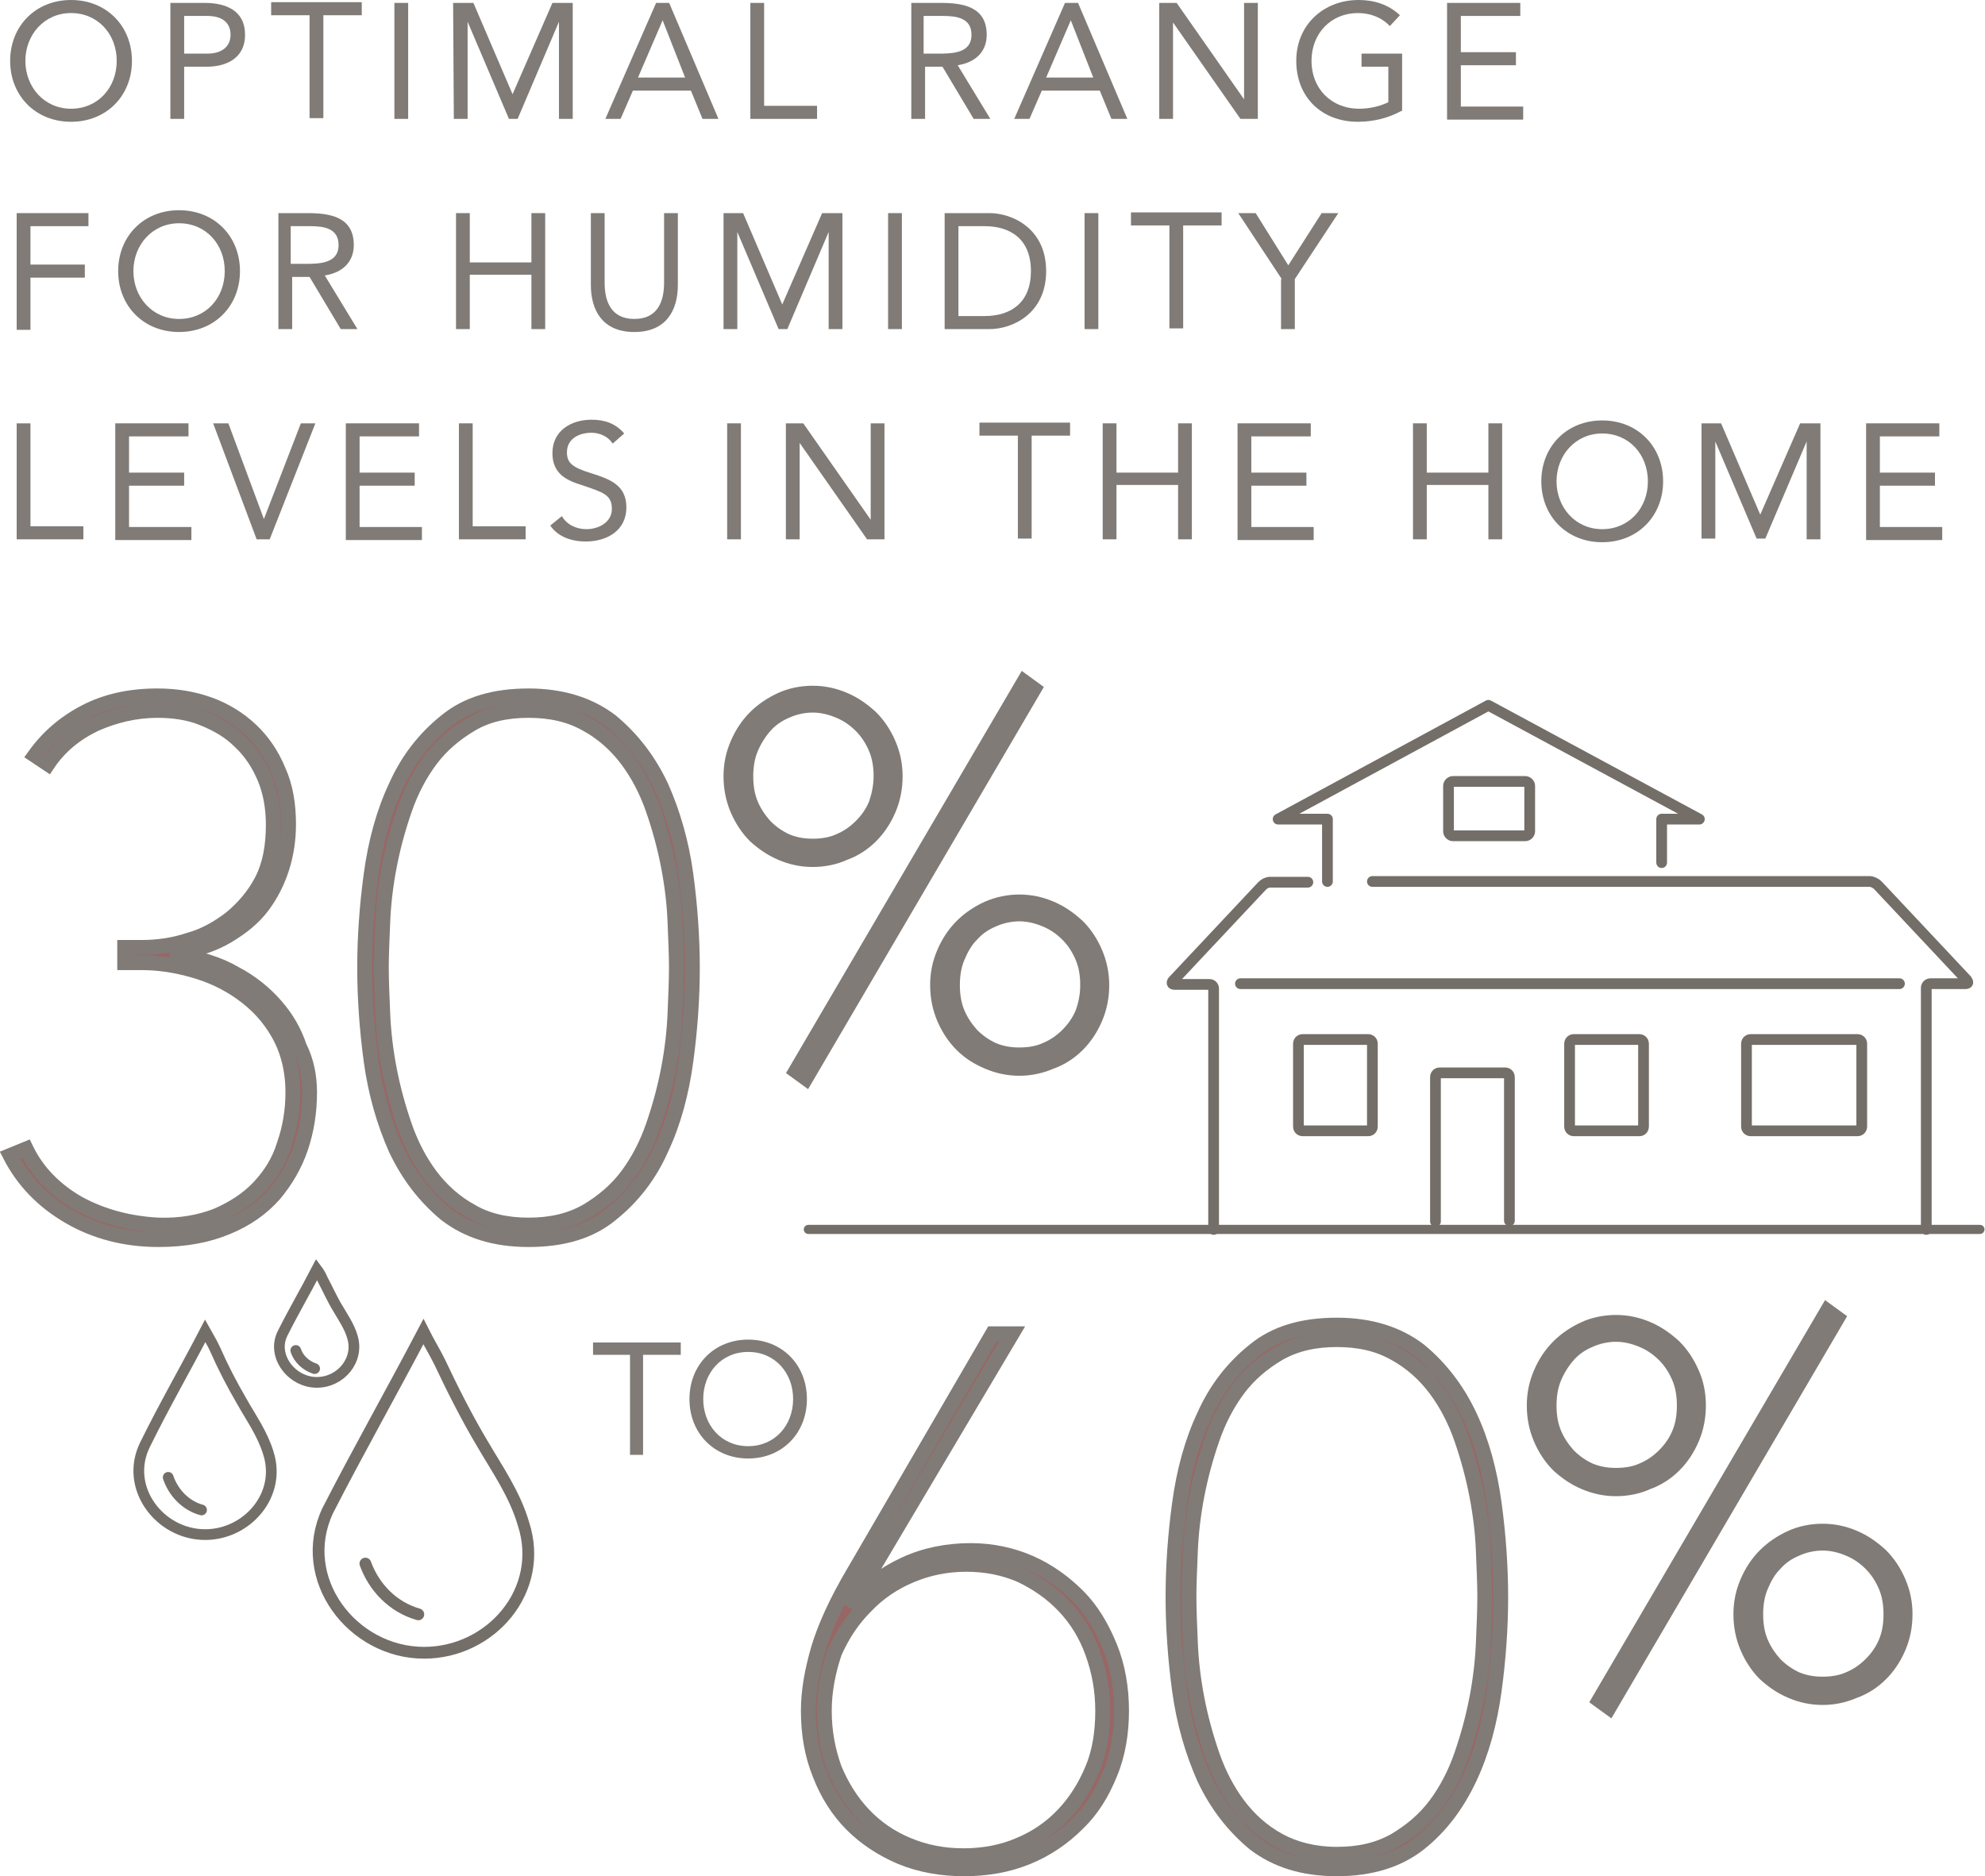<?xml version="1.0" encoding="iso-8859-1"?>
<!-- Generator: Adobe Illustrator 26.2.1, SVG Export Plug-In . SVG Version: 6.00 Build 0)  -->
<svg version="1.1" id="Layer_2_00000110458166466642691940000016888320906656198555_"
	 xmlns="http://www.w3.org/2000/svg" xmlns:xlink="http://www.w3.org/1999/xlink" x="0px" y="0px" viewBox="0 0 273.8 258.8"
	 style="enable-background:new 0 0 273.8 258.8;" xml:space="preserve">
<line style="fill:none;stroke:#746E68;stroke-width:1.259;stroke-linecap:round;stroke-miterlimit:10;" x1="111.5" y1="169.6" x2="273.1" y2="169.6"/>
<g>
	<path style="fill:none;stroke:#746E68;stroke-width:1.625;stroke-miterlimit:10;" d="M58.5,228c9.2,0,16.7-8.6,13.7-17.8
		c-1.2-4.1-3.6-7.5-5.7-11.1c-2.2-3.7-4.1-7.5-5.9-11.3c-0.7-1.4-1.5-2.7-2.2-4.1c-4.3,8.2-9,16.5-13.2,24.7
		C40.8,217.8,48.6,228,58.5,228"/>
	<path style="fill:none;stroke:#746E68;stroke-width:1.625;stroke-linecap:round;stroke-linejoin:round;stroke-miterlimit:10;" d="
		M57.7,222.7c-3.5-1-6.1-3.7-7.3-7"/>
</g>
<g>
	<path style="fill:none;stroke:#746E68;stroke-width:1.478;stroke-miterlimit:10;" d="M28.3,211.7c5.8,0,10.6-5.5,8.7-11.3
		c-0.8-2.6-2.3-4.7-3.6-7c-1.4-2.4-2.6-4.7-3.7-7.2c-0.4-0.9-0.9-1.7-1.4-2.6c-2.7,5.2-5.7,10.4-8.3,15.7
		C17.1,205.2,22,211.7,28.3,211.7"/>
	<path style="fill:none;stroke:#746E68;stroke-width:1.478;stroke-linecap:round;stroke-linejoin:round;stroke-miterlimit:10;" d="
		M27.8,208.3c-2.2-0.6-3.9-2.4-4.6-4.5"/>
</g>
<g>
	<path style="fill:none;stroke:#746E68;stroke-width:1.478;stroke-miterlimit:10;" d="M43.7,190.7c3.3,0,5.9-3.1,4.9-6.3
		c-0.4-1.4-1.3-2.7-2-3.9c-0.8-1.3-1.4-2.7-2.1-4c-0.2-0.5-0.5-1-0.8-1.4c-1.5,2.9-3.2,5.8-4.7,8.8C37.4,187,40.2,190.7,43.7,190.7"
		/>
	<path style="fill:none;stroke:#746E68;stroke-width:1.478;stroke-linecap:round;stroke-linejoin:round;stroke-miterlimit:10;" d="
		M43.4,188.8c-1.2-0.4-2.2-1.3-2.6-2.5"/>
</g>
<g>
	<path style="fill:#807B76;" d="M1.4,8.4C1.4,3.6,4.9,0,9.8,0s8.4,3.6,8.4,8.4s-3.5,8.4-8.4,8.4S1.4,13.2,1.4,8.4z M16.1,8.4
		c0-3.7-2.6-6.6-6.3-6.6s-6.3,3-6.3,6.6S6.1,15,9.8,15S16.1,12.1,16.1,8.4z"/>
	<path style="fill:#807B76;" d="M23.5,0.4h4.7c2.9,0,5.6,1,5.6,4.4c0,3.5-3,4.4-5.2,4.4h-3.2v7.2h-1.9V0.4z M25.4,7.4h3.2
		c1.9,0,3.2-0.9,3.2-2.6c0-1.8-1.3-2.6-3.2-2.6h-3.2V7.4z"/>
	<path style="fill:#807B76;" d="M49.9,2.1h-5.3v14.2h-1.9V2.1h-5.3V0.3h12.5L49.9,2.1L49.9,2.1z"/>
	<path style="fill:#807B76;" d="M54.4,0.4h1.9v16h-1.9V0.4z"/>
	<path style="fill:#807B76;" d="M62.5,0.4h2.8L70.7,13l0,0l5.5-12.6H79v16h-1.9V3l0,0l-5.7,13.4h-1.2L64.5,3l0,0v13.4h-1.9L62.5,0.4
		L62.5,0.4z"/>
	<path style="fill:#807B76;" d="M90.5,0.4h1.8l6.8,16h-2.2l-1.6-3.9h-8l-1.7,3.9h-2.1L90.5,0.4z M91.4,2.8L91.4,2.8L88,10.7h6.5
		L91.4,2.8z"/>
	<path style="fill:#807B76;" d="M103.5,0.4h1.9v14.2h7.3v1.8h-9.2L103.5,0.4L103.5,0.4z"/>
	<path style="fill:#807B76;" d="M125.6,0.4h4.1c3.1,0,6.4,0.5,6.4,4.4c0,2.3-1.5,3.8-4,4.2l4.5,7.4h-2.3L130,9.2h-2.4v7.2h-1.9v-16
		C125.7,0.4,125.6,0.4,125.6,0.4z M127.5,7.4h1.7c2.1,0,4.8,0,4.8-2.6c0-2.3-2-2.6-3.9-2.6h-2.7v5.2C127.4,7.4,127.5,7.4,127.5,7.4z
		"/>
	<path style="fill:#807B76;" d="M146.9,0.4h1.8l6.8,16h-2.2l-1.6-3.9h-8l-1.7,3.9h-2.1L146.9,0.4z M147.7,2.8L147.7,2.8l-3.4,7.9
		h6.5L147.7,2.8z"/>
	<path style="fill:#807B76;" d="M159.9,0.4h2.4l9.3,13.3l0,0V0.4h1.9v16h-2.4l-9.3-13.3l0,0v13.3h-1.9V0.4z"/>
	<path style="fill:#807B76;" d="M193.3,15.3c-1.8,1-3.9,1.5-6,1.5c-5,0-8.5-3.4-8.5-8.4s3.8-8.4,8.6-8.4c2.1,0,4.1,0.6,5.7,2.1
		l-1.4,1.5c-1.1-1.2-2.7-1.8-4.4-1.8c-3.7,0-6.4,2.8-6.4,6.6s2.7,6.6,6.6,6.6c1.3,0,2.8-0.3,4-0.9V9.2h-3.7V7.4h5.6v7.9
		C193.4,15.3,193.3,15.3,193.3,15.3z"/>
	<path style="fill:#807B76;" d="M199.6,0.4h10.1v1.8h-8.2v5h7.6V9h-7.6v5.7h8.6v1.8h-10.5L199.6,0.4L199.6,0.4z"/>
	<path style="fill:#807B76;" d="M2.3,29.4h9.9v1.8h-8v5.3h7.5v1.8H4.2v7.2H2.3V29.4z"/>
	<path style="fill:#807B76;" d="M16.3,37.4c0-4.8,3.5-8.4,8.4-8.4s8.4,3.6,8.4,8.4s-3.5,8.4-8.4,8.4S16.3,42.2,16.3,37.4z M31,37.4
		c0-3.7-2.6-6.6-6.3-6.6c-3.7,0-6.3,3-6.3,6.6c0,3.6,2.6,6.6,6.3,6.6S31,41.1,31,37.4z"/>
	<path style="fill:#807B76;" d="M38.3,29.4h4.1c3.1,0,6.4,0.5,6.4,4.4c0,2.3-1.5,3.8-4,4.2l4.5,7.4H47l-4.3-7.2h-2.4v7.2h-1.9v-16
		H38.3z M40.2,36.4h1.7c2.1,0,4.8,0,4.8-2.6c0-2.3-2-2.6-3.9-2.6h-2.7v5.2C40.1,36.4,40.2,36.4,40.2,36.4z"/>
	<path style="fill:#807B76;" d="M62.9,29.4h1.9v6.8h8.5v-6.8h1.9v16h-1.9v-7.5h-8.5v7.5h-1.9V29.4z"/>
	<path style="fill:#807B76;" d="M93.5,39.3c0,3.5-1.6,6.5-6,6.5s-6-3-6-6.5v-9.9h1.9V39c0,2.6,0.9,5,4.1,5s4.1-2.4,4.1-5v-9.6h1.9
		V39.3z"/>
	<path style="fill:#807B76;" d="M99.7,29.4h2.8l5.4,12.6l0,0l5.5-12.6h2.8v16h-1.9V32l0,0l-5.7,13.4h-1.2L101.7,32l0,0v13.4h-1.9
		v-16H99.7z"/>
	<path style="fill:#807B76;" d="M122.5,29.4h1.9v16h-1.9V29.4z"/>
	<path style="fill:#807B76;" d="M130.3,29.4h6.2c3.1,0,7.8,2.1,7.8,8s-4.7,8-7.8,8h-6.2V29.4z M132.2,43.6h3.6
		c3.7,0,6.4-1.9,6.4-6.2c0-4.4-2.8-6.2-6.4-6.2h-3.6V43.6z"/>
	<path style="fill:#807B76;" d="M149.6,29.4h1.9v16h-1.9V29.4z"/>
	<path style="fill:#807B76;" d="M168.5,31.1h-5.3v14.2h-1.9V31.1H156v-1.8h12.5V31.1z"/>
	<path style="fill:#807B76;" d="M176.8,38.5l-6-9.1h2.4l4.5,7.2l4.6-7.2h2.3l-6,9.1v6.9h-1.9v-6.9C176.7,38.5,176.8,38.5,176.8,38.5
		z"/>
	<path style="fill:#807B76;" d="M2.3,58.4h1.9v14.2h7.3v1.8H2.3L2.3,58.4L2.3,58.4z"/>
	<path style="fill:#807B76;" d="M15.9,58.4H26v1.8h-8.2v5h7.6V67h-7.6v5.7h8.6v1.8H15.9V58.4z"/>
	<path style="fill:#807B76;" d="M29.4,58.4h2.1l4.9,13.2l0,0l5.1-13.2h2l-6.3,16h-1.8L29.4,58.4z"/>
	<path style="fill:#807B76;" d="M47.7,58.4h10.1v1.8h-8.2v5h7.6V67h-7.6v5.7h8.6v1.8H47.7V58.4z"/>
	<path style="fill:#807B76;" d="M63.3,58.4h1.9v14.2h7.3v1.8h-9.2L63.3,58.4L63.3,58.4z"/>
	<path style="fill:#807B76;" d="M84.5,61.2c-0.6-1-1.8-1.5-2.9-1.5c-1.7,0-3.4,0.8-3.4,2.7c0,1.5,0.8,2.1,3.4,2.9
		c2.5,0.8,4.8,1.6,4.8,4.7c0,3.2-2.7,4.7-5.6,4.7c-1.9,0-3.8-0.6-4.9-2.2l1.6-1.3c0.7,1.2,2,1.8,3.4,1.8c1.6,0,3.5-0.9,3.5-2.8
		c0-2-1.3-2.3-4.2-3.3c-2.3-0.7-4-1.7-4-4.4c0-3.1,2.6-4.6,5.4-4.6c1.8,0,3.3,0.5,4.5,1.9L84.5,61.2z"/>
	<path style="fill:#807B76;" d="M100.3,58.4h1.9v16h-1.9V58.4z"/>
	<path style="fill:#807B76;" d="M108.4,58.4h2.4l9.3,13.3l0,0V58.4h1.9v16h-2.4l-9.3-13.3l0,0v13.3h-1.9V58.4z"/>
	<path style="fill:#807B76;" d="M147.6,60.1h-5.3v14.2h-1.9V60.1h-5.3v-1.8h12.5L147.6,60.1L147.6,60.1z"/>
	<path style="fill:#807B76;" d="M152.1,58.4h1.9v6.8h8.5v-6.8h1.9v16h-1.9v-7.5H154v7.5h-1.9V58.4z"/>
	<path style="fill:#807B76;" d="M170.7,58.4h10.1v1.8h-8.2v5h7.6V67h-7.6v5.7h8.6v1.8h-10.5L170.7,58.4L170.7,58.4z"/>
	<path style="fill:#807B76;" d="M194.9,58.4h1.9v6.8h8.5v-6.8h1.9v16h-1.9v-7.5h-8.5v7.5h-1.9V58.4z"/>
	<path style="fill:#807B76;" d="M212.6,66.4c0-4.8,3.5-8.4,8.4-8.4s8.4,3.6,8.4,8.4c0,4.8-3.5,8.4-8.4,8.4S212.6,71.2,212.6,66.4z
		 M227.3,66.4c0-3.7-2.6-6.6-6.3-6.6s-6.3,3-6.3,6.6c0,3.6,2.6,6.6,6.3,6.6S227.3,70.1,227.3,66.4z"/>
	<path style="fill:#807B76;" d="M234.6,58.4h2.8l5.4,12.6l0,0l5.5-12.6h2.8v16h-1.9V60.9l0,0l-5.7,13.4h-1.2l-5.7-13.4l0,0v13.4
		h-1.9V58.4H234.6z"/>
	<path style="fill:#807B76;" d="M257.4,58.4h10.1v1.8h-8.2v5h7.6V67h-7.6v5.7h8.6v1.8h-10.5L257.4,58.4L257.4,58.4z"/>
</g>
<g>
	<g>
		<path style="fill:none;stroke:#746E68;stroke-width:1.481;stroke-linecap:round;stroke-miterlimit:10;" d="M180.4,121.7h-5.2
			c-0.4,0-0.8,0.2-1.1,0.5l-12.3,13.1c-0.2,0.2-0.2,0.5,0.2,0.5h4.8c0.4,0,0.6,0.3,0.6,0.6v33.2"/>
	</g>
	<g>
		<path style="fill:none;stroke:#746E68;stroke-width:1.481;stroke-linecap:round;stroke-miterlimit:10;" d="M265.7,169.6v-33.3
			c0-0.4,0.3-0.6,0.6-0.6h4.8c0.4,0,0.4-0.2,0.2-0.5L259,122.1c-0.2-0.2-0.7-0.5-1.1-0.5h-68.6"/>
	</g>
	<g>
		<path style="fill:none;stroke:#746E68;stroke-width:1.481;stroke-miterlimit:10;" d="M199.8,114.7c0,0.3,0.3,0.6,0.6,0.6h10
			c0.3,0,0.6-0.3,0.6-0.6v-6.3c0-0.3-0.3-0.6-0.6-0.6h-10c-0.3,0-0.6,0.3-0.6,0.6V114.7z"/>
	</g>
	<g>
		<path style="fill:none;stroke:#746E68;stroke-width:1.481;stroke-linecap:round;stroke-miterlimit:10;" d="M208.2,168.4v-19.8
			c0-0.4-0.3-0.6-0.6-0.6h-9c-0.4,0-0.6,0.3-0.6,0.6v19.9"/>
	</g>
	<path style="fill:none;stroke:#746E68;stroke-width:1.481;stroke-miterlimit:10;" d="M178.9,149.4"/>
	<g>
		<path style="fill:none;stroke:#746E68;stroke-width:1.481;stroke-miterlimit:10;" d="M179.1,155.4c0,0.4,0.3,0.6,0.6,0.6h9
			c0.4,0,0.6-0.3,0.6-0.6V144c0-0.4-0.3-0.6-0.6-0.6h-9c-0.4,0-0.6,0.3-0.6,0.6V155.4z"/>
	</g>
	<g>
		<path style="fill:none;stroke:#746E68;stroke-width:1.481;stroke-miterlimit:10;" d="M216.5,155.4c0,0.4,0.3,0.6,0.6,0.6h9
			c0.4,0,0.6-0.3,0.6-0.6V144c0-0.4-0.3-0.6-0.6-0.6h-9c-0.4,0-0.6,0.3-0.6,0.6V155.4z"/>
	</g>
	<g>
		<path style="fill:none;stroke:#746E68;stroke-width:1.481;stroke-miterlimit:10;" d="M240.9,155.4c0,0.4,0.3,0.6,0.6,0.6h14.7
			c0.4,0,0.6-0.3,0.6-0.6V144c0-0.4-0.3-0.6-0.6-0.6h-14.7c-0.4,0-0.6,0.3-0.6,0.6V155.4L240.9,155.4z"/>
	</g>
	<path style="fill:none;stroke:#746E68;stroke-width:1.481;stroke-miterlimit:10;" d="M237.5,149.4"/>
	
		<polyline style="fill:none;stroke:#746E68;stroke-width:1.481;stroke-linecap:round;stroke-linejoin:round;stroke-miterlimit:10;" points="
		229.2,119 229.2,113 234.4,113 205.3,97.3 176.3,113 183.1,113 183.1,121.6 	"/>
	
		<line style="fill:none;stroke:#746E68;stroke-width:1.481;stroke-linecap:round;stroke-miterlimit:10;" x1="171.1" y1="135.7" x2="262" y2="135.7"/>
</g>
<g style="enable-background:new    ;">
	<path style="fill:#996666;stroke:#807B76;stroke-width:2.05;stroke-miterlimit:10;" d="M42.7,150.7c0,2.7-0.4,5.2-1.2,7.6
		c-0.8,2.4-2.1,4.6-3.7,6.5c-1.7,1.9-3.8,3.4-6.5,4.5c-2.6,1.1-5.8,1.7-9.4,1.7c-4.7,0-8.8-1.1-12.4-3.2c-3.6-2.1-6.3-4.9-8.1-8.4
		l2.2-0.9c1.5,3.1,3.9,5.6,7.2,7.5c3.3,1.8,7,2.8,11.1,3c3,0.1,5.7-0.4,8-1.3c2.3-1,4.3-2.3,5.8-3.9c1.6-1.7,2.8-3.6,3.5-5.9
		c0.8-2.3,1.2-4.7,1.2-7.2c0-3.1-0.7-5.8-2-8.1s-3-4.1-5.1-5.6s-4.3-2.5-6.8-3.2c-2.5-0.7-4.8-1-7-1h-2.3v-2.1h2.3
		c2.2,0,4.4-0.3,6.5-1c2.2-0.6,4.1-1.7,5.8-3c1.7-1.4,3.2-3.1,4.3-5.2c1.1-2.1,1.6-4.7,1.6-7.7c0-2.4-0.4-4.6-1.2-6.5
		c-0.8-1.9-1.9-3.6-3.4-5c-1.4-1.4-3.1-2.4-5.1-3.2c-1.9-0.8-4.1-1.1-6.3-1.1c-3,0-5.9,0.7-8.6,1.9c-2.7,1.3-4.9,3.1-6.5,5.5
		l-1.8-1.2c1.8-2.5,4.1-4.5,7-6S18,96,21.7,96c2.6,0,5,0.4,7.2,1.2s4.1,2,5.7,3.5s2.9,3.4,3.8,5.6c1,2.2,1.4,4.7,1.4,7.4
		c0,2.1-0.3,4.1-0.9,6s-1.5,3.7-2.7,5.3c-1.2,1.6-2.8,2.9-4.8,4.1c-2,1.2-4.3,1.9-7,2.4v0.2c3.1,0.5,5.8,1.3,8,2.6
		c2.3,1.2,4.1,2.7,5.6,4.4s2.6,3.6,3.3,5.7C42.3,146.4,42.7,148.5,42.7,150.7z"/>
	<path style="fill:#996666;stroke:#807B76;stroke-width:2.05;stroke-miterlimit:10;" d="M72.9,171c-4.7,0-8.4-1.2-11.4-3.5
		c-2.9-2.4-5.2-5.4-6.9-9c-1.6-3.6-2.8-7.7-3.4-12.1c-0.6-4.4-0.9-8.8-0.9-12.9c0-4.2,0.3-8.5,0.9-12.9s1.7-8.5,3.4-12.1
		c1.6-3.6,3.9-6.6,6.9-9c2.9-2.4,6.7-3.5,11.4-3.5c4.6,0,8.4,1.2,11.4,3.5c2.9,2.4,5.2,5.4,6.9,9c1.6,3.6,2.8,7.7,3.4,12.1
		s0.9,8.8,0.9,12.9c0,4.2-0.3,8.5-0.9,12.9c-0.6,4.4-1.7,8.5-3.4,12.1c-1.6,3.6-3.9,6.6-6.9,9C81.4,169.9,77.6,171,72.9,171z
		 M72.9,98c-3.1,0-5.7,0.6-7.9,1.9c-2.2,1.3-4.1,2.9-5.6,4.9s-2.7,4.3-3.6,6.9s-1.6,5.2-2.1,7.8c-0.5,2.6-0.8,5.2-0.9,7.6
		c-0.1,2.5-0.2,4.6-0.2,6.4s0.1,4,0.2,6.4c0.1,2.4,0.4,5,0.9,7.6s1.2,5.2,2.1,7.8c0.9,2.6,2.1,4.9,3.6,6.9s3.4,3.7,5.6,4.9
		c2.2,1.3,4.9,1.9,7.9,1.9c3.1,0,5.7-0.6,8-1.9c2.2-1.3,4.1-2.9,5.6-4.9s2.7-4.3,3.6-6.9s1.6-5.2,2.1-7.8s0.8-5.2,0.9-7.6
		c0.1-2.4,0.2-4.6,0.2-6.4s-0.1-3.9-0.2-6.4c-0.1-2.5-0.4-5-0.9-7.6s-1.2-5.2-2.1-7.8c-0.9-2.6-2.1-4.9-3.6-6.9s-3.4-3.7-5.6-4.9
		C78.6,98.6,76,98,72.9,98z"/>
	<path style="fill:#807B76;stroke:#807B76;stroke-width:2.4;stroke-miterlimit:10;" d="M123.3,107.1c0,1.6-0.3,3.1-0.9,4.5
		s-1.4,2.6-2.4,3.6s-2.2,1.8-3.6,2.3c-1.3,0.6-2.8,0.9-4.3,0.9s-2.9-0.3-4.3-0.9c-1.4-0.6-2.5-1.4-3.5-2.3c-1-1-1.8-2.2-2.4-3.6
		s-0.9-2.9-0.9-4.5s0.3-3,0.9-4.4s1.4-2.6,2.4-3.6s2.2-1.8,3.5-2.4c1.3-0.6,2.8-0.9,4.3-0.9s2.9,0.3,4.3,0.9s2.5,1.4,3.6,2.4
		c1,1,1.8,2.2,2.4,3.6C123,104.1,123.3,105.5,123.3,107.1z M121.7,107.1c0-1.4-0.2-2.7-0.7-3.9s-1.2-2.3-2.1-3.2
		c-0.9-0.9-1.9-1.6-3.1-2.1s-2.4-0.8-3.7-0.8c-1.3,0-2.6,0.3-3.7,0.8c-1.2,0.5-2.2,1.2-3,2.1c-0.8,0.9-1.5,2-2,3.2s-0.7,2.5-0.7,3.9
		s0.2,2.7,0.7,3.9s1.2,2.2,2,3.1c0.9,0.9,1.9,1.6,3,2.1c1.2,0.5,2.4,0.7,3.7,0.7c1.3,0,2.6-0.2,3.7-0.7c1.2-0.5,2.2-1.2,3.1-2.1
		s1.6-1.9,2.1-3.1C121.4,109.8,121.7,108.5,121.7,107.1z M111.1,148.5l-1.1-0.8l31.3-53.4l1.1,0.8L111.1,148.5z M151.8,135.9
		c0,1.6-0.3,3.1-0.9,4.5c-0.6,1.4-1.4,2.6-2.4,3.6s-2.2,1.8-3.6,2.3c-1.4,0.6-2.8,0.9-4.3,0.9s-2.9-0.3-4.3-0.9s-2.5-1.3-3.5-2.3
		s-1.8-2.2-2.4-3.6c-0.6-1.4-0.9-2.9-0.9-4.5c0-1.6,0.3-3,0.9-4.4s1.4-2.6,2.4-3.6c1-1,2.2-1.8,3.5-2.4c1.4-0.6,2.8-0.9,4.3-0.9
		s2.9,0.3,4.3,0.9s2.5,1.4,3.6,2.4c1,1,1.8,2.2,2.4,3.6S151.8,134.4,151.8,135.9z M150.2,135.9c0-1.4-0.2-2.7-0.7-3.9
		c-0.5-1.2-1.2-2.3-2.1-3.2c-0.9-0.9-1.9-1.6-3.1-2.1s-2.4-0.8-3.7-0.8c-1.3,0-2.6,0.3-3.7,0.8c-1.2,0.5-2.2,1.2-3,2.1
		c-0.9,0.9-1.5,2-2,3.2s-0.7,2.5-0.7,3.9c0,1.4,0.2,2.7,0.7,3.9s1.2,2.2,2,3.1c0.9,0.9,1.9,1.6,3,2.1c1.2,0.5,2.4,0.7,3.7,0.7
		c1.3,0,2.6-0.2,3.7-0.7c1.2-0.5,2.2-1.2,3.1-2.1c0.9-0.9,1.6-1.9,2.1-3.1C149.9,138.7,150.2,137.4,150.2,135.9z"/>
	<path style="fill:#807B76;stroke:#807B76;stroke-width:2.4;stroke-miterlimit:10;" d="M234.1,193.9c0,1.6-0.3,3.1-0.9,4.5
		s-1.4,2.6-2.4,3.6s-2.2,1.8-3.6,2.3c-1.3,0.6-2.8,0.9-4.3,0.9s-2.9-0.3-4.3-0.9c-1.4-0.6-2.5-1.4-3.5-2.3c-1-1-1.8-2.2-2.4-3.6
		s-0.9-2.9-0.9-4.5s0.3-3,0.9-4.4c0.6-1.4,1.4-2.6,2.4-3.6s2.2-1.8,3.5-2.4c1.3-0.6,2.8-0.9,4.3-0.9s2.9,0.3,4.3,0.9
		c1.4,0.6,2.5,1.4,3.6,2.4c1,1,1.8,2.2,2.4,3.6C233.8,190.8,234.1,192.3,234.1,193.9z M232.5,193.9c0-1.4-0.2-2.7-0.7-3.9
		c-0.5-1.2-1.2-2.3-2.1-3.2c-0.9-0.9-1.9-1.6-3.1-2.1c-1.2-0.5-2.4-0.8-3.7-0.8s-2.6,0.3-3.7,0.8c-1.2,0.5-2.2,1.2-3,2.1
		c-0.8,0.9-1.5,2-2,3.2c-0.5,1.2-0.7,2.5-0.7,3.9s0.2,2.7,0.7,3.9s1.2,2.2,2,3.1c0.9,0.9,1.9,1.6,3,2.1c1.2,0.5,2.4,0.7,3.7,0.7
		s2.6-0.2,3.7-0.7c1.2-0.5,2.2-1.2,3.1-2.1s1.6-1.9,2.1-3.1C232.3,196.6,232.5,195.3,232.5,193.9z M221.9,235.3l-1.1-0.8l31.3-53.4
		l1.1,0.8L221.9,235.3z M262.6,222.7c0,1.6-0.3,3.1-0.9,4.5c-0.6,1.4-1.4,2.6-2.4,3.6s-2.2,1.8-3.6,2.3c-1.4,0.6-2.8,0.9-4.3,0.9
		s-2.9-0.3-4.3-0.9c-1.4-0.6-2.5-1.4-3.5-2.3c-1-1-1.8-2.2-2.4-3.6s-0.9-2.9-0.9-4.5s0.3-3,0.9-4.4c0.6-1.4,1.4-2.6,2.4-3.6
		s2.2-1.8,3.5-2.4c1.3-0.6,2.8-0.9,4.3-0.9s2.9,0.3,4.3,0.9c1.4,0.6,2.5,1.4,3.6,2.4c1,1,1.8,2.2,2.4,3.6
		C262.3,219.7,262.6,221.1,262.6,222.7z M261,222.7c0-1.4-0.2-2.7-0.7-3.9s-1.2-2.3-2.1-3.2s-1.9-1.6-3.1-2.1
		c-1.2-0.5-2.4-0.8-3.7-0.8s-2.6,0.3-3.7,0.8c-1.2,0.5-2.2,1.2-3,2.1c-0.9,0.9-1.5,2-2,3.2s-0.7,2.5-0.7,3.9s0.2,2.7,0.7,3.9
		s1.2,2.2,2,3.1c0.9,0.9,1.9,1.6,3,2.1c1.2,0.5,2.4,0.7,3.7,0.7s2.6-0.2,3.7-0.7c1.2-0.5,2.2-1.2,3.1-2.1s1.6-1.9,2.1-3.1
		C260.8,225.4,261,224.1,261,222.7z"/>
	<path style="fill:#996666;stroke:#807B76;stroke-width:2.05;stroke-miterlimit:10;" d="M111.5,236c0-2.7,0.5-5.5,1.4-8.6
		c0.9-3,2.5-6.5,4.8-10.4l19.2-33h2.7l-21.9,36.9l0.2,0.1c1.8-2.2,4.1-3.9,6.9-5.2s5.9-1.9,9.1-1.9c2.9,0,5.7,0.6,8.2,1.7
		s4.7,2.7,6.6,4.6s3.3,4.3,4.4,7c1.1,2.7,1.6,5.7,1.6,8.8s-0.5,6.1-1.6,8.7c-1.1,2.7-2.5,5-4.5,6.9c-1.9,1.9-4.2,3.5-6.9,4.6
		c-2.7,1.1-5.6,1.6-8.7,1.6s-6-0.5-8.7-1.6c-2.6-1.1-4.9-2.6-6.8-4.5s-3.4-4.3-4.4-6.9C112,242.1,111.5,239.2,111.5,236z M113.7,236
		c0,2.9,0.5,5.5,1.4,8c1,2.4,2.3,4.5,4,6.3s3.7,3.2,6.1,4.2s4.9,1.5,7.7,1.5c2.8,0,5.4-0.5,7.7-1.5c2.4-1,4.4-2.4,6.1-4.2
		s3-3.9,4-6.3c1-2.4,1.4-5.1,1.4-8s-0.5-5.5-1.4-8s-2.2-4.6-3.9-6.4c-1.7-1.8-3.7-3.2-6-4.3c-2.3-1-4.8-1.5-7.5-1.5
		s-5.2,0.5-7.6,1.5s-4.5,2.4-6.3,4.3c-1.8,1.8-3.2,3.9-4.3,6.4C114.3,230.4,113.7,233.1,113.7,236z"/>
	<path style="fill:#996666;stroke:#807B76;stroke-width:2.05;stroke-miterlimit:10;" d="M184.4,257.8c-4.7,0-8.4-1.2-11.4-3.5
		c-2.9-2.4-5.2-5.4-6.9-9c-1.6-3.6-2.8-7.7-3.4-12.1s-0.9-8.8-0.9-12.9c0-4.2,0.3-8.5,0.9-12.9s1.7-8.5,3.4-12.1
		c1.6-3.6,3.9-6.6,6.9-9c2.9-2.4,6.7-3.5,11.4-3.5c4.6,0,8.4,1.2,11.4,3.5c2.9,2.4,5.2,5.4,6.9,9c1.7,3.6,2.8,7.7,3.4,12.1
		c0.6,4.4,0.9,8.8,0.9,12.9c0,4.2-0.3,8.5-0.9,12.9c-0.6,4.4-1.7,8.5-3.4,12.1s-3.9,6.6-6.9,9C192.9,256.6,189.1,257.8,184.4,257.8z
		 M184.4,184.8c-3.1,0-5.7,0.6-8,1.9c-2.2,1.3-4.1,2.9-5.6,4.9s-2.7,4.3-3.6,6.9c-0.9,2.6-1.6,5.2-2.1,7.8s-0.8,5.2-0.9,7.6
		c-0.1,2.5-0.2,4.6-0.2,6.4c0,1.8,0.1,4,0.2,6.4s0.4,5,0.9,7.6s1.2,5.2,2.1,7.8s2.1,4.9,3.6,6.9s3.4,3.7,5.6,4.9
		c2.2,1.2,4.9,1.9,8,1.9s5.7-0.6,8-1.9c2.2-1.3,4.1-2.9,5.6-4.9s2.7-4.3,3.6-6.9c0.9-2.6,1.6-5.2,2.1-7.8s0.8-5.2,0.9-7.6
		c0.1-2.4,0.2-4.6,0.2-6.4c0-1.8-0.1-3.9-0.2-6.4c-0.1-2.5-0.4-5-0.9-7.6s-1.2-5.2-2.1-7.8c-0.9-2.6-2.1-4.9-3.6-6.9
		c-1.5-2-3.4-3.7-5.6-4.9C190.1,185.4,187.5,184.8,184.4,184.8z"/>
</g>
<g>
	<path style="fill:#807B76;" d="M93.8,186.9h-5.1v13.8h-1.8v-13.8h-5.1v-1.7h12.1v1.7C93.9,186.9,93.8,186.9,93.8,186.9z"/>
	<path style="fill:#807B76;" d="M95.1,193c0-4.7,3.4-8.2,8.1-8.2s8.1,3.5,8.1,8.2s-3.4,8.2-8.1,8.2C98.5,201.2,95.1,197.7,95.1,193z
		 M109.4,193c0-3.6-2.5-6.5-6.2-6.5S97,189.4,97,193s2.5,6.5,6.2,6.5S109.4,196.6,109.4,193z"/>
</g>
</svg>
